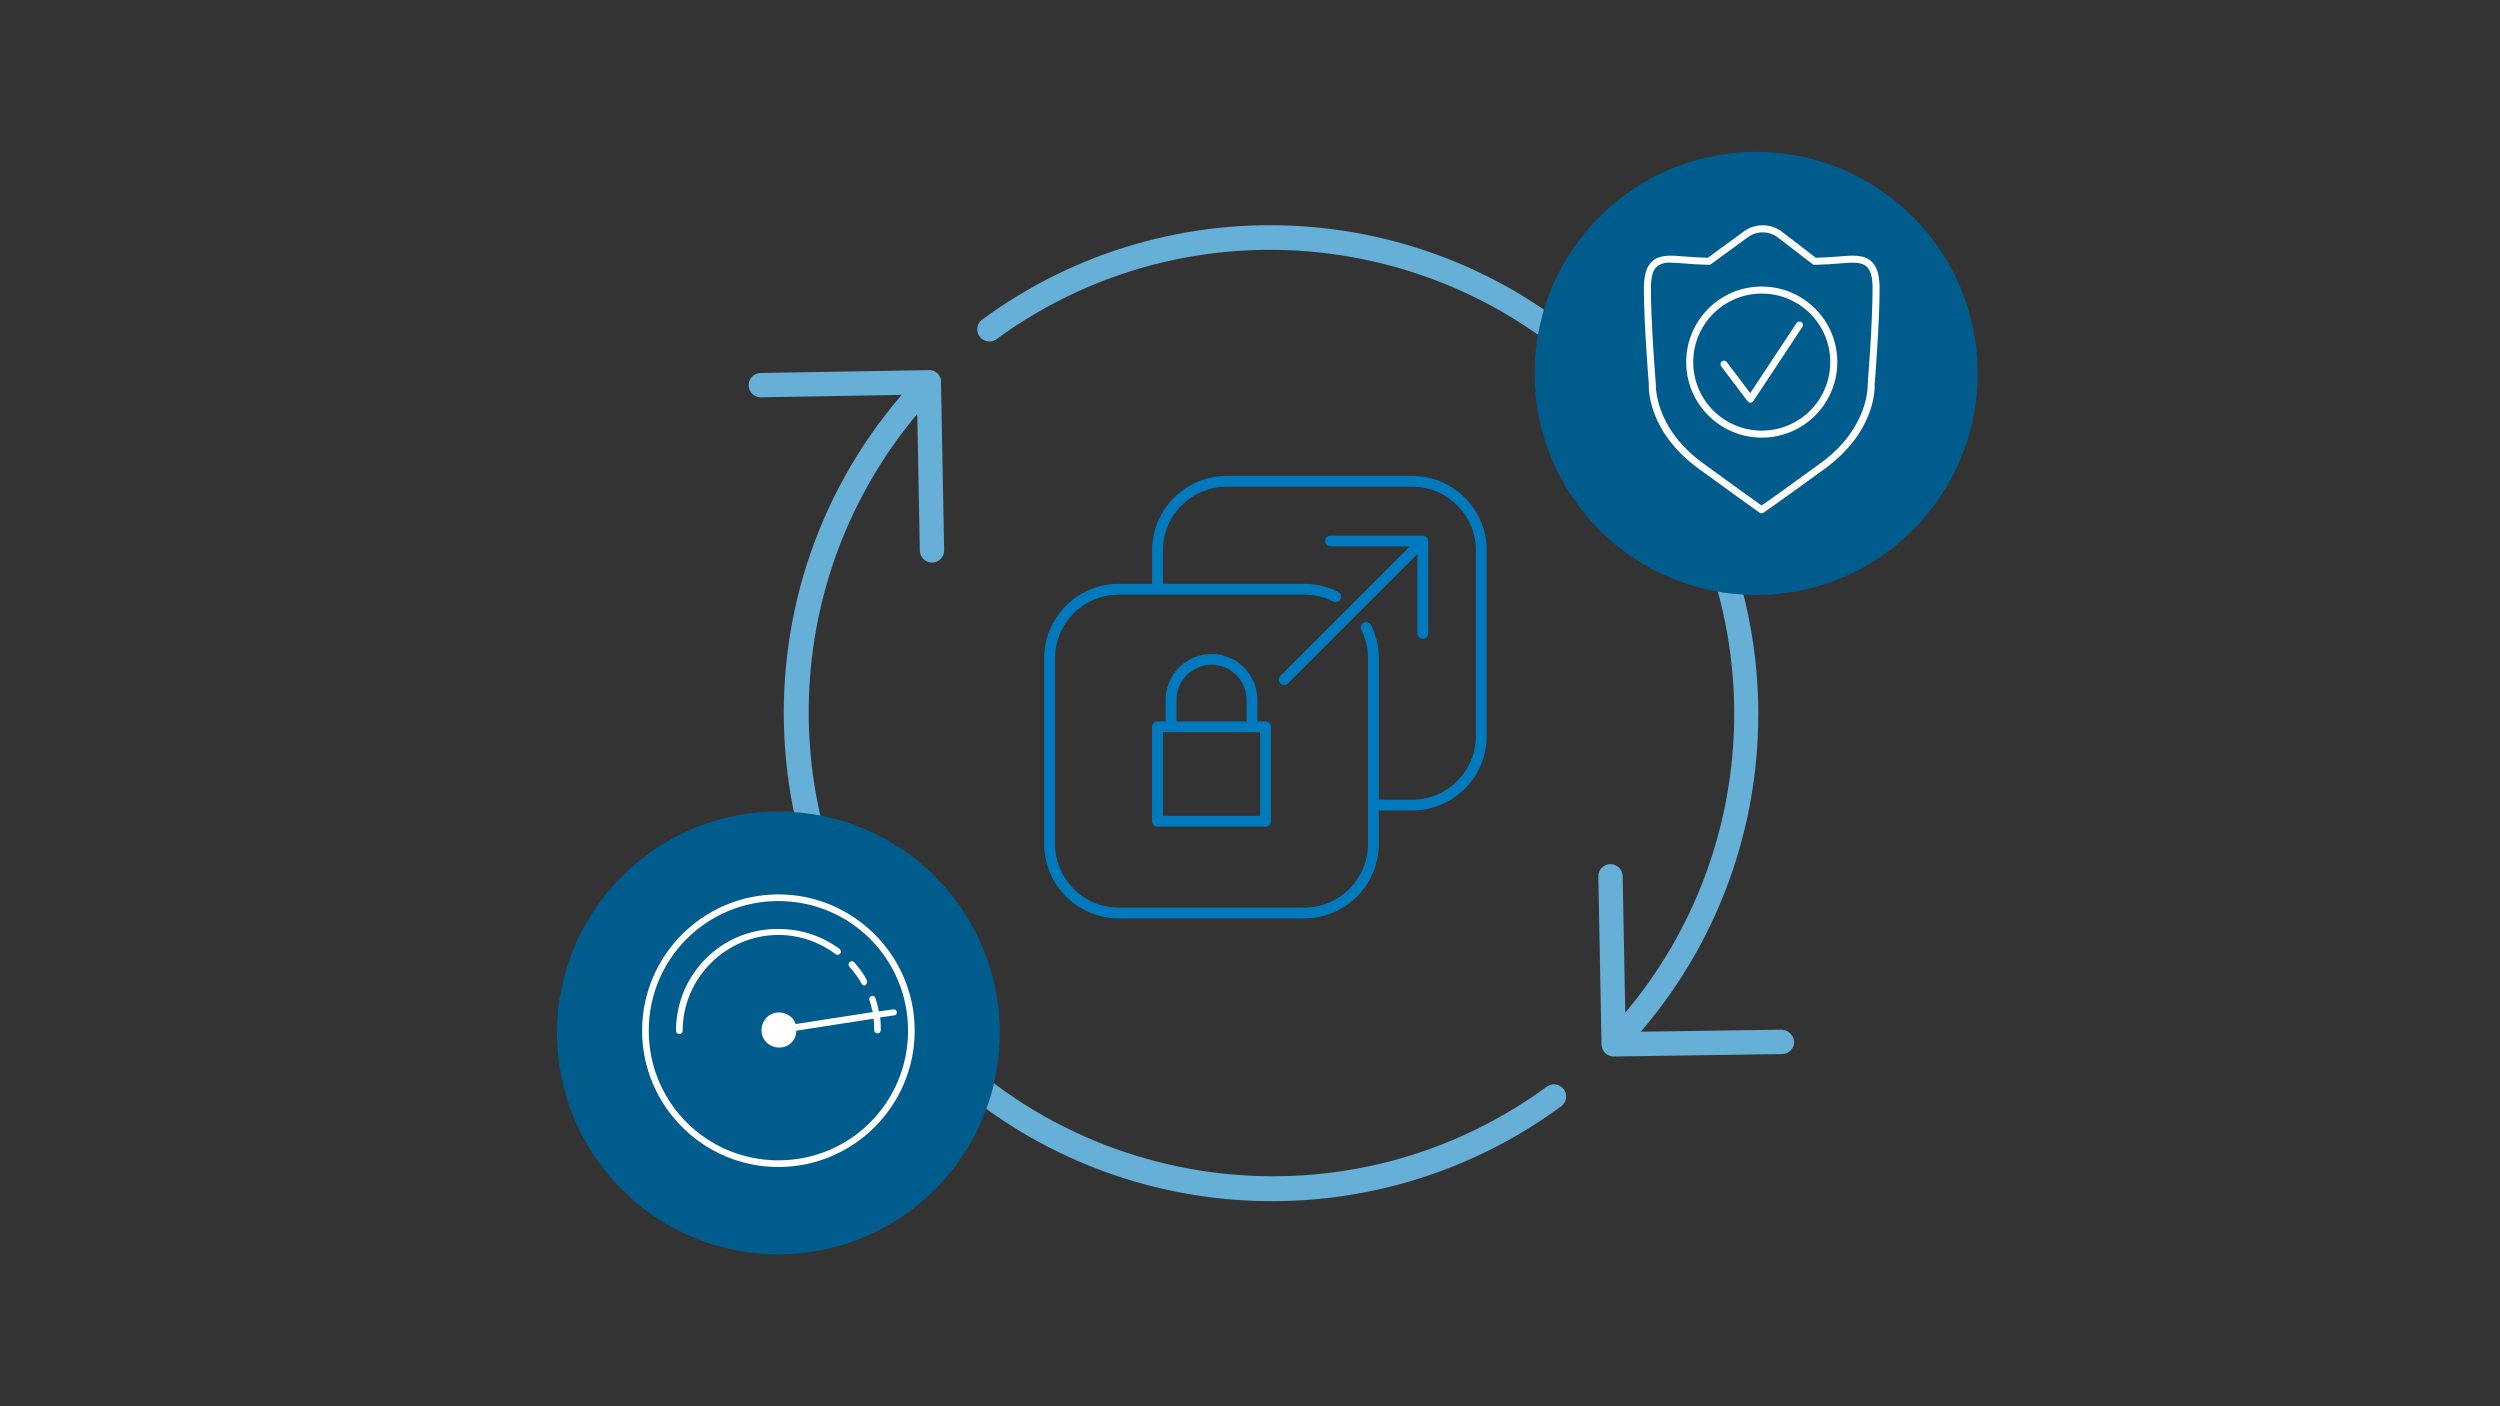 <?xml version="1.0" encoding="UTF-8"?><svg id="Isolation_Mode" xmlns="http://www.w3.org/2000/svg" viewBox="0 0 1200 675"><rect x="0" y="0" width="1200" height="675" fill="#333333" stroke="none"/><defs><style>.cls-1{fill:#005c8d;}.cls-2{fill:#007abc;}.cls-3{fill:#fff;}.cls-4{fill:#66afd7;}</style></defs><g id="network-arrows-rotating"><g id="aa549dc4-469c-4527-bffe-d0a4428888dc"><path class="cls-4" d="M441.52,264.291c.057,3.185,2.656,5.736,5.841,5.736h.105c3.225-.058,5.793-2.719,5.736-5.944,0,0,0-.001,0-.002l-1.53-80.672c.146-3.029-2.191-5.602-5.22-5.748-.238-.011-.477-.007-.714.012l-80.602,1.355c-3.226.026-5.82,2.662-5.794,5.887.026,3.226,2.662,5.82,5.887,5.794h.117l67.46-1.168c-84.336,98.164-73.126,246.109,25.038,330.444,82.757,71.099,203.633,75.676,291.529,11.038,2.597-1.916,3.148-5.574,1.232-8.171-1.916-2.597-5.574-3.148-8.171-1.232h0c-99.273,72.639-238.635,51.048-311.274-48.225-60.546-82.747-56.781-196.137,9.122-274.684l1.238,65.579Z"/><path class="cls-4" d="M772.537,174.368c-81.879-79.827-209.539-88.566-301.532-20.641-2.405,2.15-2.612,5.842-.462,8.247,1.876,2.099,4.984,2.561,7.39,1.098,99.19-72.763,238.585-51.339,311.348,47.852,60.777,82.851,56.992,196.526-9.161,275.151l-1.238-65.568c-.119-3.199-2.745-5.732-5.946-5.736-3.225.058-5.793,2.719-5.736,5.944,0,0,0,.001,0,.002l1.53,80.672c.057,3.185,2.656,5.736,5.841,5.736h.082l80.8-1.168c3.225-.045,5.804-2.696,5.759-5.921h0c-.267-3.135-2.794-5.598-5.934-5.783l-67.694.97c80.669-94.086,74.074-234.73-15.046-320.854Z"/></g></g><circle class="cls-1" cx="842.958" cy="179.252" r="106.347"/><circle class="cls-1" cx="373.632" cy="495.819" r="106.277"/><g id="network-high-performance"><path class="cls-3" d="M428.521,484.522l-6.702.957c-.319-2.234-.957-4.149-1.596-6.382-.319-.957-1.277-1.276-1.915-.957-.957.319-1.277,1.276-.957,1.915.638,1.915.957,3.83,1.596,5.744l-37.018,5.744c-.638-1.915-1.915-3.51-3.83-4.468-4.149-2.234-9.255-.957-11.488,3.191-2.234,4.149-.957,9.255,3.191,11.488,4.149,2.234,9.255.957,11.488-3.191.638-1.276.957-2.553.957-3.83l37.018-5.744c.319,1.915.319,3.51.319,5.425,0,.957.638,1.596,1.596,1.596s1.596-.638,1.596-1.596c0-1.915,0-3.83-.319-6.063l6.702-.957c.957,0,1.596-.957,1.277-1.915s-.957-.957-1.915-.957Z"/><path class="cls-3" d="M373.632,429.313c-36.061,0-65.421,29.359-65.421,65.421s29.359,65.421,65.421,65.421,65.421-29.359,65.421-65.421-29.359-65.421-65.421-65.421ZM373.632,556.963c-34.465,0-62.229-27.764-62.229-62.229s27.764-62.229,62.229-62.229,62.229,27.764,62.229,62.229-27.764,62.229-62.229,62.229Z"/><path class="cls-3" d="M413.523,472.076c.319.638.957.957,1.277.957s.638,0,.638-.319c.638-.319.957-1.276.638-2.234-1.596-3.191-3.83-6.063-6.063-8.616-.638-.638-1.596-.638-2.234,0s-.638,1.596,0,2.234c2.234,2.553,4.149,5.106,5.744,7.978Z"/><path class="cls-3" d="M401.077,458.034c.638.638,1.596.319,2.234-.319.638-.638.319-1.596-.319-2.234-8.616-6.382-18.828-9.574-29.359-9.574-27.126-.319-49.145,21.7-49.145,48.826,0,.957.638,1.596,1.596,1.596s1.596-.638,1.596-1.596c0-25.211,20.743-45.954,45.954-45.954,9.893,0,19.467,3.191,27.445,9.255Z"/></g><g id="security-shield-checkmark"><g id="aec8434f-4dc2-4e63-a3df-c7bb8cd458a3"><path class="cls-3" d="M815.343,224.978c20.966,15.306,29.168,21.04,29.246,21.094.577.399,1.341.399,1.918,0,.081-.057,8.452-5.792,29.424-21.104,25.106-18.326,23.97-39.859,23.906-40.516.024-.283,2.36-28.676,2.36-46.058,0-6.355-1.251-10.451-3.931-12.929-3.675-3.371-9.183-2.916-15.562-2.36-1.611.138-3.29.28-5.02.364h0c-2.043.098-4.066.192-6.089.26l-15.73-12.079c-5.538-4.583-13.518-4.701-19.189-.283l-16.941,12.366c-2.045-.076-4.099-.166-6.163-.27-1.729-.084-3.408-.226-5.02-.364-6.385-.539-11.89-1.011-15.562,2.377-2.68,2.468-3.931,6.574-3.931,12.929,0,17.382,2.36,45.775,2.36,45.809-.061.907-1.183,22.439,23.923,40.765ZM795.274,127.96c1.94-1.449,4.354-2.116,6.763-1.871,1.858,0,3.951.179,6.233.371,1.645.138,3.371.283,5.134.371,2.272.115,4.535.211,6.79.29.38.021.755-.092,1.059-.32l17.413-12.71c4.479-3.485,10.778-3.388,15.147.233l16.01,12.302c.329.338.787.519,1.257.496,2.248-.081,4.511-.178,6.79-.29,1.77-.088,3.489-.233,5.134-.371,5.822-.489,10.41-.877,12.996,1.5,1.915,1.756,2.842,5.172,2.842,10.451,0,17.244-2.34,45.512-2.36,46.028,0,.206,1.011,20.649-22.534,37.822-16.968,12.389-25.659,18.488-28.379,20.379-2.697-1.901-11.284-8.003-28.231-20.379-23.535-17.18-22.554-37.623-22.544-38.078-.024-.283-2.36-28.534-2.36-45.778-.003-5.273.924-8.674,2.839-10.444Z"/><path class="cls-3" d="M838.854,192.624c.318.424.818.674,1.349.674h.04c.545-.019,1.048-.3,1.349-.755l23.542-35.614c.511-.778.295-1.823-.483-2.334-.393-.258-.875-.341-1.331-.228h0c-.445.109-.826.397-1.052.796l-22.166,33.531-11.236-14.911c-.559-.744-1.616-.894-2.36-.335-.743.559-.894,1.614-.337,2.358l12.686,16.819Z"/><path class="cls-3" d="M845.637,210.067c20.028,0,36.265-16.236,36.265-36.265s-16.236-36.265-36.265-36.265-36.265,16.236-36.265,36.265v.003c.022,20.019,16.246,36.241,36.265,36.261ZM845.637,140.912c18.167,0,32.893,14.727,32.893,32.893s-14.727,32.893-32.893,32.893-32.893-14.727-32.893-32.893h0c.02-18.158,14.735-32.873,32.893-32.893Z"/></g></g><g id="security-apps-arrow-lock"><path class="cls-2" d="M677.917,228.452h-89.197c-19.699.029-35.661,15.99-35.689,35.689v16.109h-16.104c-19.703.026-35.669,15.992-35.694,35.694v89.187c.026,19.703,15.992,35.669,35.694,35.694h89.187c19.703-.026,35.669-15.992,35.694-35.694v-16.104h16.109c19.699-.029,35.661-15.99,35.689-35.689v-89.197c-.029-19.699-15.99-35.661-35.689-35.689ZM708.427,353.338c-.029,16.838-13.671,30.481-30.509,30.509h-16.109v-67.903c.017-5.523-1.262-10.974-3.735-15.912-.651-1.274-2.211-1.779-3.484-1.129-1.26.644-1.771,2.179-1.146,3.449,2.109,4.219,3.2,8.875,3.186,13.592v89.187c-.026,16.842-13.672,30.489-30.514,30.514h-89.187c-16.842-.026-30.489-13.672-30.514-30.514v-89.187c.026-16.842,13.672-30.489,30.514-30.514h89.187c4.811-.015,9.557,1.12,13.841,3.31,1.276.647,2.834.138,3.482-1.138.646-1.272.14-2.827-1.13-3.477-5.012-2.562-10.563-3.89-16.192-3.875h-67.903v-16.109c.029-16.838,13.671-30.481,30.509-30.509h89.197c16.838.029,30.481,13.671,30.509,30.509v89.197Z"/><path class="cls-2" d="M683.931,257.293c-.313-.133-.649-.201-.989-.202h-44.355c-1.43,0-2.59,1.16-2.59,2.59s1.16,2.59,2.59,2.59h38.103l-62.117,62.117c-.994,1.029-.965,2.668.063,3.662,1.004.97,2.595.97,3.599,0l62.117-62.117v38.108c0,1.43,1.16,2.59,2.59,2.59s2.59-1.16,2.59-2.59v-44.36c-.003-.34-.071-.676-.202-.989-.263-.633-.766-1.136-1.399-1.399Z"/><path class="cls-2" d="M607.451,346.288h-3.921v-10.36c0-12.158-9.856-22.014-22.014-22.014s-22.014,9.856-22.014,22.014h0v10.36h-3.921c-1.43,0-2.59,1.16-2.59,2.59v45.329c0,1.43,1.16,2.59,2.59,2.59h51.871c1.43,0,2.59-1.16,2.59-2.59v-45.329c0-1.43-1.16-2.59-2.59-2.59ZM564.691,335.928c0-9.297,7.537-16.834,16.834-16.834s16.834,7.537,16.834,16.834v10.36h-33.669v-10.36ZM604.861,391.617h-46.681v-40.149h46.681v40.149Z"/></g></svg>